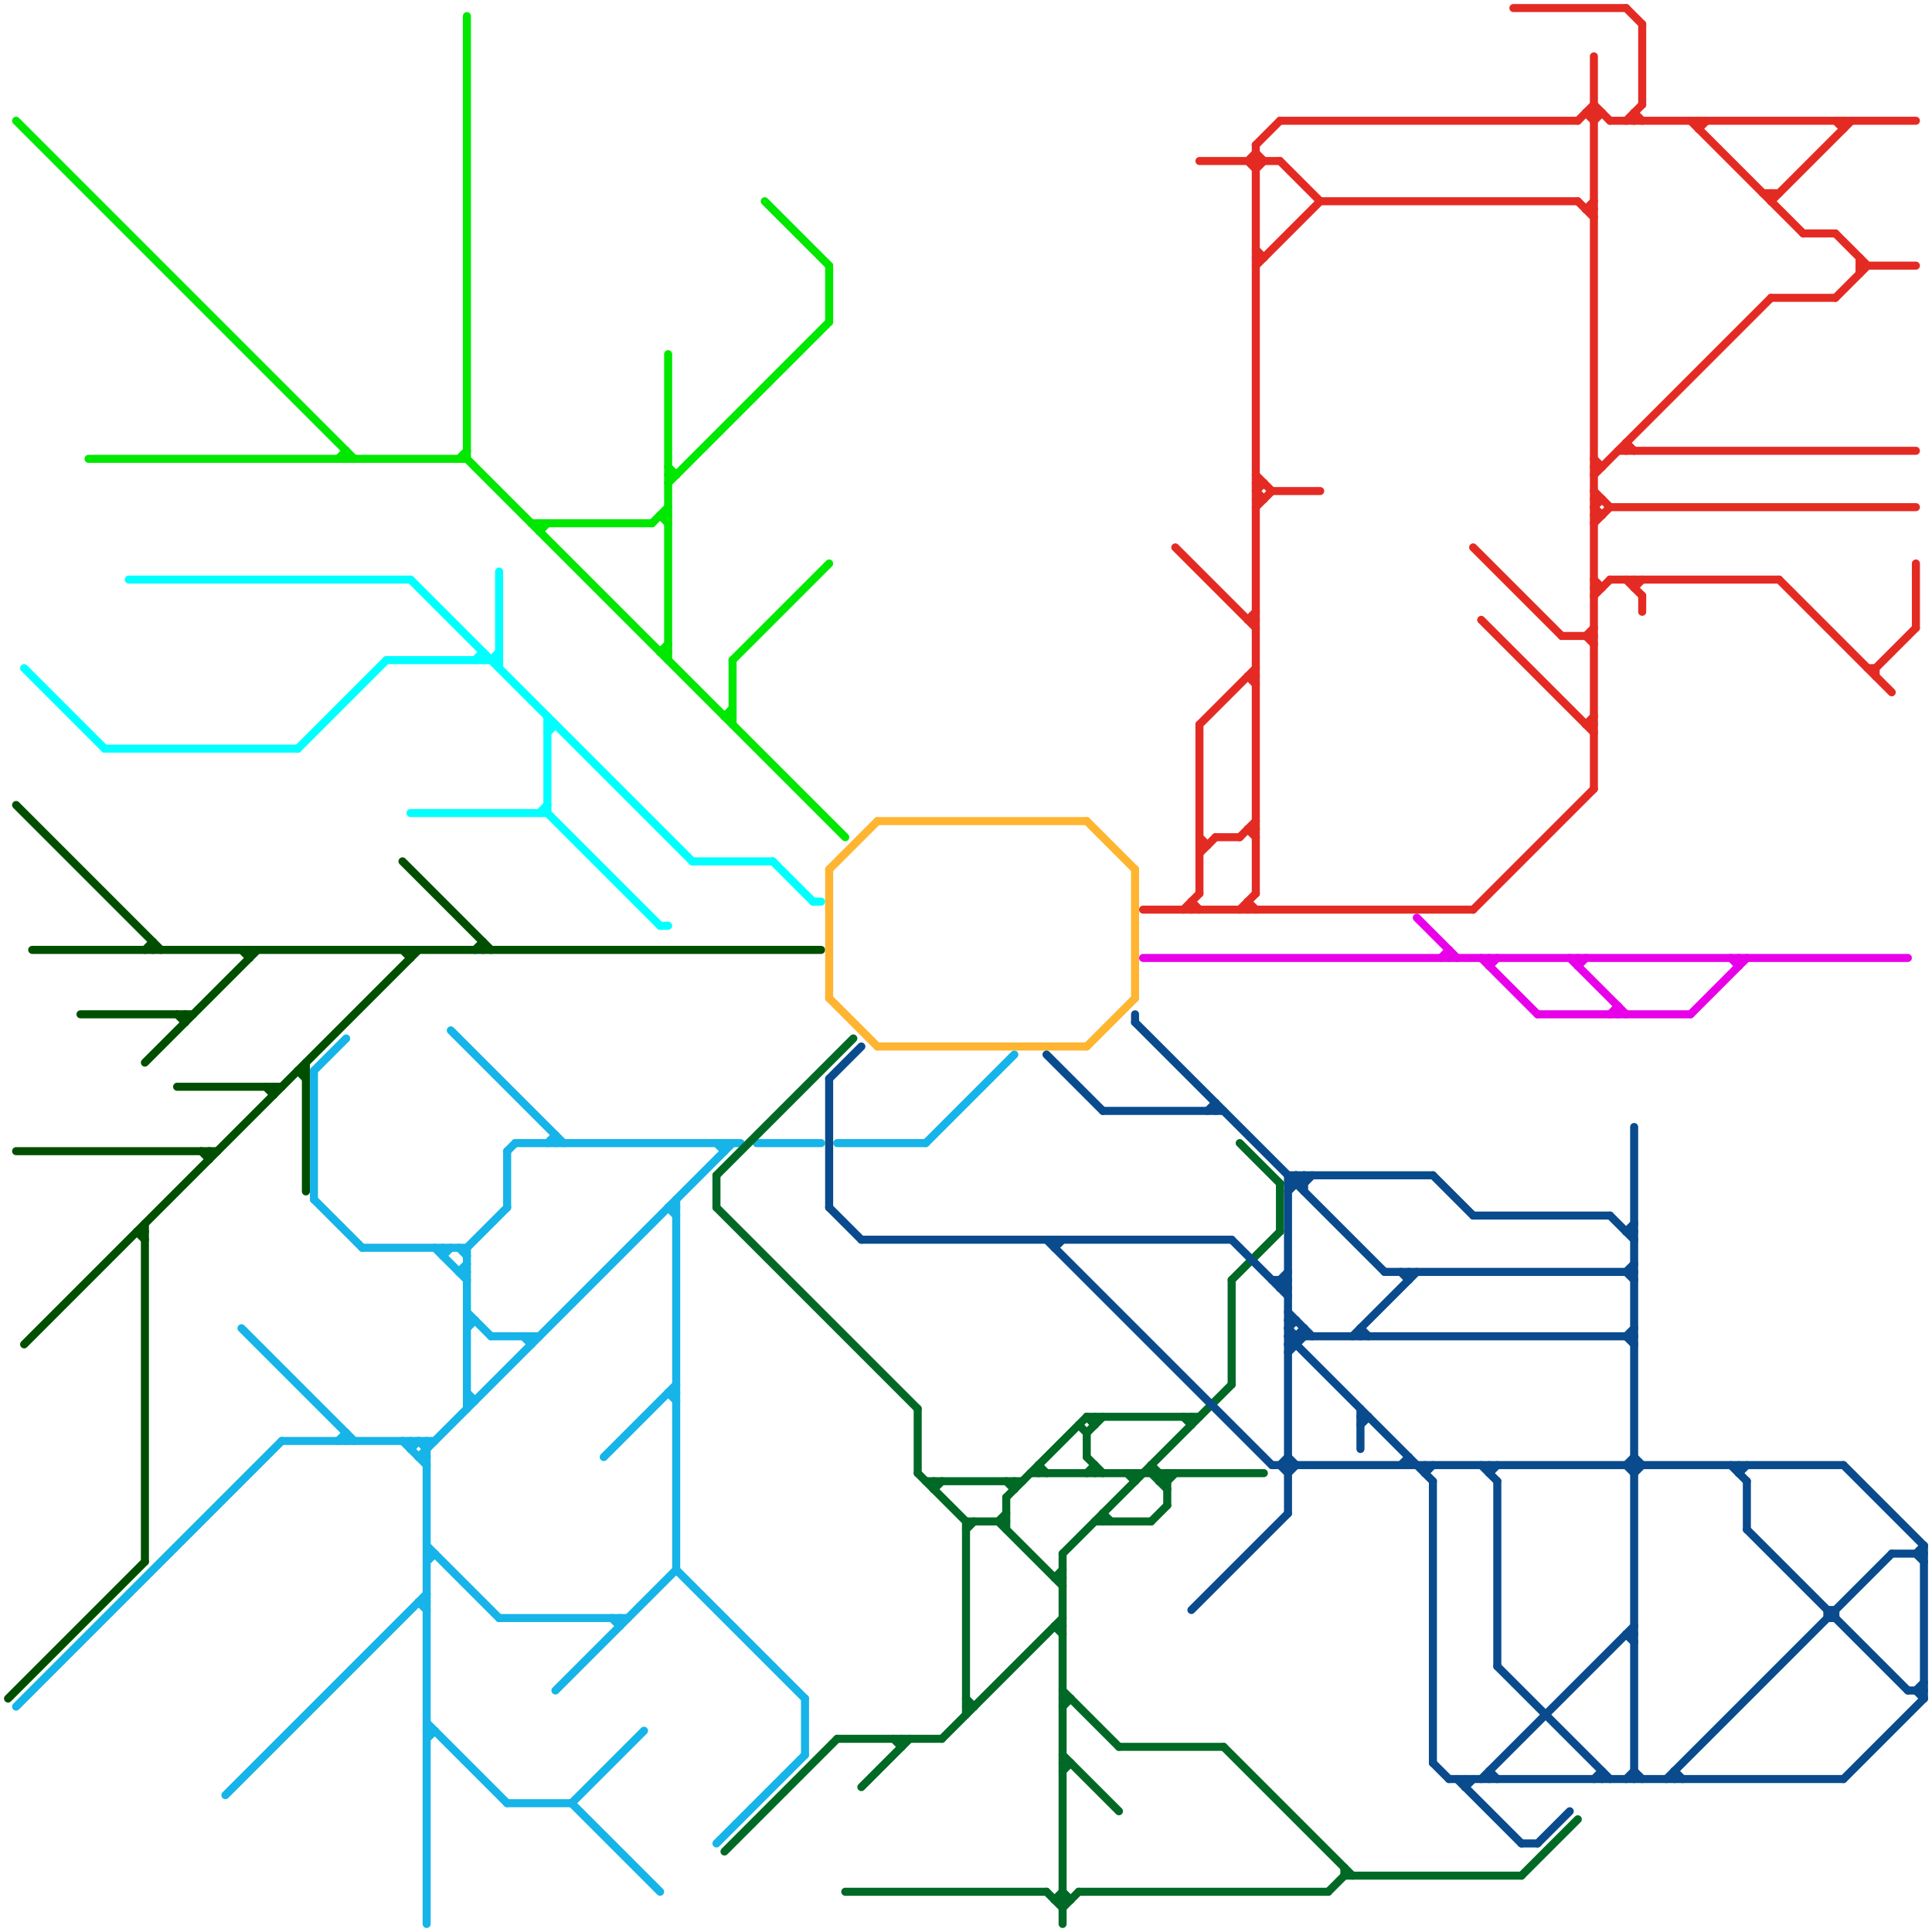 
<svg version="1.1" xmlns="http://www.w3.org/2000/svg" viewBox="0 0 240 240">
<style>line { stroke-width: 1; fill: none; stroke-linecap: round; stroke-linejoin: round; } .c0 { stroke: #004f00 } .c1 { stroke: #16b4e8 } .c2 { stroke: #00e800 } .c3 { stroke: #00ffff } .c4 { stroke: #006925 } .c5 { stroke: #ffb531 } .c6 { stroke: #094b8d } .c7 { stroke: #e42b23 } .c8 { stroke: #e800e8 }</style><line class="c0" x1="18" y1="132" x2="32" y2="118"/><line class="c0" x1="22" y1="126" x2="23" y2="127"/><line class="c0" x1="30" y1="118" x2="31" y2="119"/><line class="c0" x1="2" y1="100" x2="20" y2="118"/><line class="c0" x1="22" y1="135" x2="35" y2="135"/><line class="c0" x1="51" y1="118" x2="51" y2="119"/><line class="c0" x1="18" y1="118" x2="19" y2="117"/><line class="c0" x1="17" y1="153" x2="18" y2="153"/><line class="c0" x1="34" y1="135" x2="34" y2="136"/><line class="c0" x1="26" y1="143" x2="26" y2="144"/><line class="c0" x1="37" y1="133" x2="38" y2="134"/><line class="c0" x1="50" y1="118" x2="51" y2="119"/><line class="c0" x1="31" y1="118" x2="31" y2="119"/><line class="c0" x1="38" y1="132" x2="38" y2="148"/><line class="c0" x1="59" y1="118" x2="60" y2="117"/><line class="c0" x1="33" y1="135" x2="34" y2="136"/><line class="c0" x1="2" y1="143" x2="27" y2="143"/><line class="c0" x1="18" y1="152" x2="18" y2="194"/><line class="c0" x1="19" y1="117" x2="19" y2="118"/><line class="c0" x1="37" y1="133" x2="38" y2="133"/><line class="c0" x1="1" y1="211" x2="18" y2="194"/><line class="c0" x1="50" y1="107" x2="61" y2="118"/><line class="c0" x1="23" y1="126" x2="23" y2="127"/><line class="c0" x1="10" y1="126" x2="24" y2="126"/><line class="c0" x1="3" y1="167" x2="52" y2="118"/><line class="c0" x1="17" y1="153" x2="18" y2="154"/><line class="c0" x1="60" y1="117" x2="60" y2="118"/><line class="c0" x1="25" y1="143" x2="26" y2="144"/><line class="c0" x1="4" y1="118" x2="102" y2="118"/><line class="c1" x1="115" y1="142" x2="126" y2="131"/><line class="c1" x1="84" y1="195" x2="100" y2="211"/><line class="c1" x1="84" y1="149" x2="84" y2="195"/><line class="c1" x1="65" y1="166" x2="66" y2="167"/><line class="c1" x1="52" y1="181" x2="53" y2="181"/><line class="c1" x1="94" y1="142" x2="102" y2="142"/><line class="c1" x1="43" y1="178" x2="43" y2="179"/><line class="c1" x1="63" y1="143" x2="64" y2="142"/><line class="c1" x1="66" y1="166" x2="66" y2="167"/><line class="c1" x1="69" y1="141" x2="69" y2="142"/><line class="c1" x1="55" y1="155" x2="55" y2="156"/><line class="c1" x1="104" y1="142" x2="115" y2="142"/><line class="c1" x1="2" y1="212" x2="35" y2="179"/><line class="c1" x1="53" y1="216" x2="54" y2="215"/><line class="c1" x1="35" y1="179" x2="54" y2="179"/><line class="c1" x1="69" y1="210" x2="84" y2="195"/><line class="c1" x1="53" y1="193" x2="54" y2="193"/><line class="c1" x1="52" y1="199" x2="53" y2="200"/><line class="c1" x1="55" y1="156" x2="56" y2="155"/><line class="c1" x1="53" y1="214" x2="63" y2="224"/><line class="c1" x1="57" y1="155" x2="58" y2="156"/><line class="c1" x1="76" y1="201" x2="77" y2="202"/><line class="c1" x1="71" y1="224" x2="82" y2="235"/><line class="c1" x1="52" y1="179" x2="53" y2="180"/><line class="c1" x1="39" y1="133" x2="43" y2="129"/><line class="c1" x1="42" y1="179" x2="43" y2="178"/><line class="c1" x1="83" y1="173" x2="84" y2="174"/><line class="c1" x1="68" y1="142" x2="69" y2="141"/><line class="c1" x1="58" y1="174" x2="59" y2="174"/><line class="c1" x1="83" y1="150" x2="84" y2="151"/><line class="c1" x1="53" y1="194" x2="54" y2="193"/><line class="c1" x1="53" y1="215" x2="54" y2="215"/><line class="c1" x1="57" y1="158" x2="58" y2="158"/><line class="c1" x1="51" y1="179" x2="51" y2="180"/><line class="c1" x1="28" y1="223" x2="53" y2="198"/><line class="c1" x1="52" y1="199" x2="53" y2="199"/><line class="c1" x1="54" y1="155" x2="58" y2="159"/><line class="c1" x1="100" y1="211" x2="100" y2="218"/><line class="c1" x1="77" y1="201" x2="77" y2="202"/><line class="c1" x1="63" y1="224" x2="71" y2="224"/><line class="c1" x1="39" y1="133" x2="39" y2="149"/><line class="c1" x1="30" y1="165" x2="44" y2="179"/><line class="c1" x1="50" y1="179" x2="53" y2="182"/><line class="c1" x1="90" y1="142" x2="90" y2="143"/><line class="c1" x1="71" y1="224" x2="80" y2="215"/><line class="c1" x1="61" y1="166" x2="67" y2="166"/><line class="c1" x1="58" y1="163" x2="61" y2="166"/><line class="c1" x1="58" y1="165" x2="59" y2="164"/><line class="c1" x1="83" y1="150" x2="84" y2="150"/><line class="c1" x1="83" y1="173" x2="84" y2="173"/><line class="c1" x1="52" y1="181" x2="91" y2="142"/><line class="c1" x1="39" y1="149" x2="45" y2="155"/><line class="c1" x1="57" y1="158" x2="58" y2="157"/><line class="c1" x1="89" y1="142" x2="90" y2="143"/><line class="c1" x1="63" y1="143" x2="63" y2="150"/><line class="c1" x1="45" y1="155" x2="58" y2="155"/><line class="c1" x1="53" y1="179" x2="53" y2="239"/><line class="c1" x1="58" y1="155" x2="63" y2="150"/><line class="c1" x1="58" y1="155" x2="58" y2="175"/><line class="c1" x1="58" y1="173" x2="59" y2="174"/><line class="c1" x1="56" y1="128" x2="70" y2="142"/><line class="c1" x1="58" y1="164" x2="59" y2="164"/><line class="c1" x1="75" y1="181" x2="84" y2="172"/><line class="c1" x1="51" y1="180" x2="52" y2="179"/><line class="c1" x1="53" y1="192" x2="62" y2="201"/><line class="c1" x1="64" y1="142" x2="92" y2="142"/><line class="c1" x1="89" y1="229" x2="100" y2="218"/><line class="c1" x1="62" y1="201" x2="78" y2="201"/><line class="c2" x1="42" y1="57" x2="43" y2="56"/><line class="c2" x1="66" y1="65" x2="81" y2="65"/><line class="c2" x1="91" y1="82" x2="91" y2="90"/><line class="c2" x1="91" y1="82" x2="103" y2="70"/><line class="c2" x1="43" y1="56" x2="43" y2="57"/><line class="c2" x1="67" y1="66" x2="68" y2="65"/><line class="c2" x1="58" y1="57" x2="105" y2="104"/><line class="c2" x1="90" y1="89" x2="91" y2="89"/><line class="c2" x1="82" y1="81" x2="83" y2="80"/><line class="c2" x1="2" y1="15" x2="44" y2="57"/><line class="c2" x1="83" y1="58" x2="84" y2="59"/><line class="c2" x1="83" y1="44" x2="83" y2="82"/><line class="c2" x1="58" y1="2" x2="58" y2="57"/><line class="c2" x1="90" y1="89" x2="91" y2="88"/><line class="c2" x1="82" y1="64" x2="83" y2="65"/><line class="c2" x1="81" y1="65" x2="83" y2="63"/><line class="c2" x1="11" y1="57" x2="58" y2="57"/><line class="c2" x1="103" y1="33" x2="103" y2="40"/><line class="c2" x1="82" y1="64" x2="83" y2="64"/><line class="c2" x1="67" y1="65" x2="67" y2="66"/><line class="c2" x1="83" y1="59" x2="84" y2="59"/><line class="c2" x1="83" y1="60" x2="103" y2="40"/><line class="c2" x1="95" y1="25" x2="103" y2="33"/><line class="c2" x1="82" y1="81" x2="83" y2="81"/><line class="c2" x1="57" y1="57" x2="58" y2="56"/><line class="c3" x1="51" y1="72" x2="86" y2="107"/><line class="c3" x1="60" y1="81" x2="60" y2="82"/><line class="c3" x1="67" y1="101" x2="68" y2="100"/><line class="c3" x1="82" y1="115" x2="83" y2="115"/><line class="c3" x1="68" y1="89" x2="68" y2="101"/><line class="c3" x1="68" y1="101" x2="82" y2="115"/><line class="c3" x1="101" y1="112" x2="102" y2="112"/><line class="c3" x1="68" y1="91" x2="69" y2="90"/><line class="c3" x1="68" y1="90" x2="69" y2="90"/><line class="c3" x1="96" y1="107" x2="101" y2="112"/><line class="c3" x1="62" y1="71" x2="62" y2="83"/><line class="c3" x1="13" y1="93" x2="37" y2="93"/><line class="c3" x1="59" y1="82" x2="60" y2="81"/><line class="c3" x1="48" y1="82" x2="62" y2="82"/><line class="c3" x1="16" y1="72" x2="51" y2="72"/><line class="c3" x1="3" y1="83" x2="13" y2="93"/><line class="c3" x1="61" y1="82" x2="62" y2="81"/><line class="c3" x1="37" y1="93" x2="48" y2="82"/><line class="c3" x1="51" y1="101" x2="68" y2="101"/><line class="c3" x1="86" y1="107" x2="96" y2="107"/><line class="c4" x1="136" y1="189" x2="143" y2="189"/><line class="c4" x1="134" y1="235" x2="165" y2="235"/><line class="c4" x1="132" y1="218" x2="139" y2="225"/><line class="c4" x1="132" y1="235" x2="133" y2="236"/><line class="c4" x1="90" y1="230" x2="104" y2="216"/><line class="c4" x1="165" y1="235" x2="167" y2="233"/><line class="c4" x1="129" y1="182" x2="129" y2="183"/><line class="c4" x1="154" y1="142" x2="159" y2="147"/><line class="c4" x1="159" y1="147" x2="159" y2="153"/><line class="c4" x1="135" y1="183" x2="136" y2="182"/><line class="c4" x1="120" y1="212" x2="121" y2="212"/><line class="c4" x1="116" y1="185" x2="117" y2="184"/><line class="c4" x1="143" y1="183" x2="145" y2="185"/><line class="c4" x1="131" y1="202" x2="132" y2="202"/><line class="c4" x1="114" y1="175" x2="114" y2="183"/><line class="c4" x1="117" y1="216" x2="132" y2="201"/><line class="c4" x1="135" y1="181" x2="137" y2="183"/><line class="c4" x1="130" y1="235" x2="132" y2="237"/><line class="c4" x1="126" y1="184" x2="126" y2="185"/><line class="c4" x1="131" y1="236" x2="133" y2="236"/><line class="c4" x1="116" y1="184" x2="116" y2="185"/><line class="c4" x1="143" y1="182" x2="143" y2="183"/><line class="c4" x1="144" y1="184" x2="145" y2="184"/><line class="c4" x1="112" y1="216" x2="112" y2="217"/><line class="c4" x1="120" y1="211" x2="121" y2="212"/><line class="c4" x1="141" y1="183" x2="141" y2="184"/><line class="c4" x1="125" y1="184" x2="126" y2="185"/><line class="c4" x1="148" y1="176" x2="148" y2="177"/><line class="c4" x1="137" y1="188" x2="138" y2="189"/><line class="c4" x1="153" y1="159" x2="153" y2="172"/><line class="c4" x1="120" y1="190" x2="121" y2="189"/><line class="c4" x1="167" y1="232" x2="167" y2="233"/><line class="c4" x1="132" y1="219" x2="133" y2="219"/><line class="c4" x1="132" y1="211" x2="133" y2="211"/><line class="c4" x1="104" y1="216" x2="117" y2="216"/><line class="c4" x1="132" y1="237" x2="134" y2="235"/><line class="c4" x1="131" y1="236" x2="132" y2="235"/><line class="c4" x1="147" y1="176" x2="148" y2="177"/><line class="c4" x1="143" y1="182" x2="145" y2="184"/><line class="c4" x1="131" y1="196" x2="132" y2="195"/><line class="c4" x1="129" y1="182" x2="130" y2="183"/><line class="c4" x1="89" y1="146" x2="89" y2="150"/><line class="c4" x1="153" y1="159" x2="159" y2="153"/><line class="c4" x1="89" y1="146" x2="106" y2="129"/><line class="c4" x1="89" y1="150" x2="114" y2="175"/><line class="c4" x1="135" y1="176" x2="149" y2="176"/><line class="c4" x1="144" y1="183" x2="144" y2="184"/><line class="c4" x1="134" y1="177" x2="135" y2="178"/><line class="c4" x1="189" y1="233" x2="196" y2="226"/><line class="c4" x1="144" y1="184" x2="145" y2="183"/><line class="c4" x1="136" y1="182" x2="136" y2="183"/><line class="c4" x1="135" y1="176" x2="136" y2="177"/><line class="c4" x1="124" y1="189" x2="125" y2="188"/><line class="c4" x1="132" y1="193" x2="132" y2="239"/><line class="c4" x1="167" y1="233" x2="189" y2="233"/><line class="c4" x1="125" y1="186" x2="125" y2="190"/><line class="c4" x1="115" y1="184" x2="127" y2="184"/><line class="c4" x1="125" y1="186" x2="135" y2="176"/><line class="c4" x1="120" y1="189" x2="120" y2="213"/><line class="c4" x1="137" y1="188" x2="137" y2="189"/><line class="c4" x1="132" y1="193" x2="153" y2="172"/><line class="c4" x1="131" y1="202" x2="132" y2="203"/><line class="c4" x1="111" y1="216" x2="112" y2="217"/><line class="c4" x1="135" y1="178" x2="137" y2="176"/><line class="c4" x1="132" y1="212" x2="133" y2="211"/><line class="c4" x1="107" y1="222" x2="113" y2="216"/><line class="c4" x1="128" y1="183" x2="157" y2="183"/><line class="c4" x1="145" y1="183" x2="145" y2="187"/><line class="c4" x1="132" y1="210" x2="139" y2="217"/><line class="c4" x1="131" y1="196" x2="132" y2="196"/><line class="c4" x1="132" y1="220" x2="133" y2="219"/><line class="c4" x1="124" y1="189" x2="132" y2="197"/><line class="c4" x1="152" y1="217" x2="168" y2="233"/><line class="c4" x1="135" y1="178" x2="135" y2="181"/><line class="c4" x1="139" y1="217" x2="152" y2="217"/><line class="c4" x1="114" y1="183" x2="120" y2="189"/><line class="c4" x1="120" y1="189" x2="125" y2="189"/><line class="c4" x1="140" y1="183" x2="141" y2="184"/><line class="c4" x1="136" y1="176" x2="136" y2="177"/><line class="c4" x1="143" y1="189" x2="145" y2="187"/><line class="c4" x1="105" y1="235" x2="130" y2="235"/><line class="c4" x1="145" y1="184" x2="146" y2="183"/><line class="c5" x1="141" y1="108" x2="141" y2="124"/><line class="c5" x1="103" y1="108" x2="103" y2="124"/><line class="c5" x1="135" y1="130" x2="141" y2="124"/><line class="c5" x1="103" y1="124" x2="109" y2="130"/><line class="c5" x1="109" y1="102" x2="135" y2="102"/><line class="c5" x1="135" y1="102" x2="141" y2="108"/><line class="c5" x1="109" y1="130" x2="135" y2="130"/><line class="c5" x1="103" y1="108" x2="109" y2="102"/><line class="c6" x1="202" y1="158" x2="203" y2="157"/><line class="c6" x1="198" y1="221" x2="199" y2="220"/><line class="c6" x1="186" y1="207" x2="200" y2="221"/><line class="c6" x1="137" y1="138" x2="152" y2="138"/><line class="c6" x1="159" y1="182" x2="160" y2="183"/><line class="c6" x1="177" y1="182" x2="177" y2="183"/><line class="c6" x1="202" y1="182" x2="203" y2="183"/><line class="c6" x1="131" y1="154" x2="131" y2="155"/><line class="c6" x1="161" y1="146" x2="162" y2="147"/><line class="c6" x1="103" y1="150" x2="107" y2="154"/><line class="c6" x1="182" y1="221" x2="182" y2="222"/><line class="c6" x1="202" y1="166" x2="203" y2="167"/><line class="c6" x1="202" y1="158" x2="203" y2="159"/><line class="c6" x1="103" y1="134" x2="103" y2="150"/><line class="c6" x1="160" y1="181" x2="161" y2="182"/><line class="c6" x1="141" y1="126" x2="141" y2="127"/><line class="c6" x1="160" y1="167" x2="161" y2="167"/><line class="c6" x1="153" y1="154" x2="160" y2="161"/><line class="c6" x1="227" y1="201" x2="228" y2="201"/><line class="c6" x1="185" y1="183" x2="186" y2="182"/><line class="c6" x1="186" y1="184" x2="186" y2="207"/><line class="c6" x1="202" y1="153" x2="203" y2="153"/><line class="c6" x1="172" y1="158" x2="203" y2="158"/><line class="c6" x1="217" y1="190" x2="237" y2="210"/><line class="c6" x1="160" y1="164" x2="161" y2="164"/><line class="c6" x1="159" y1="160" x2="160" y2="159"/><line class="c6" x1="177" y1="183" x2="178" y2="182"/><line class="c6" x1="162" y1="165" x2="162" y2="166"/><line class="c6" x1="217" y1="184" x2="217" y2="190"/><line class="c6" x1="202" y1="203" x2="203" y2="204"/><line class="c6" x1="185" y1="220" x2="185" y2="221"/><line class="c6" x1="237" y1="210" x2="239" y2="210"/><line class="c6" x1="180" y1="221" x2="229" y2="221"/><line class="c6" x1="160" y1="168" x2="162" y2="166"/><line class="c6" x1="216" y1="182" x2="216" y2="183"/><line class="c6" x1="238" y1="193" x2="239" y2="192"/><line class="c6" x1="160" y1="166" x2="203" y2="166"/><line class="c6" x1="178" y1="184" x2="178" y2="219"/><line class="c6" x1="160" y1="163" x2="163" y2="166"/><line class="c6" x1="185" y1="182" x2="185" y2="183"/><line class="c6" x1="178" y1="146" x2="183" y2="151"/><line class="c6" x1="200" y1="151" x2="203" y2="154"/><line class="c6" x1="161" y1="166" x2="161" y2="167"/><line class="c6" x1="159" y1="159" x2="160" y2="158"/><line class="c6" x1="227" y1="200" x2="228" y2="200"/><line class="c6" x1="208" y1="220" x2="209" y2="221"/><line class="c6" x1="238" y1="193" x2="239" y2="194"/><line class="c6" x1="185" y1="220" x2="186" y2="221"/><line class="c6" x1="160" y1="146" x2="178" y2="146"/><line class="c6" x1="169" y1="177" x2="170" y2="176"/><line class="c6" x1="178" y1="219" x2="180" y2="221"/><line class="c6" x1="227" y1="200" x2="227" y2="201"/><line class="c6" x1="216" y1="183" x2="217" y2="182"/><line class="c6" x1="215" y1="182" x2="217" y2="184"/><line class="c6" x1="191" y1="229" x2="195" y2="225"/><line class="c6" x1="159" y1="159" x2="160" y2="160"/><line class="c6" x1="160" y1="147" x2="161" y2="146"/><line class="c6" x1="189" y1="229" x2="191" y2="229"/><line class="c6" x1="169" y1="165" x2="170" y2="166"/><line class="c6" x1="160" y1="146" x2="160" y2="188"/><line class="c6" x1="141" y1="127" x2="172" y2="158"/><line class="c6" x1="160" y1="165" x2="161" y2="164"/><line class="c6" x1="158" y1="159" x2="160" y2="159"/><line class="c6" x1="229" y1="182" x2="239" y2="192"/><line class="c6" x1="103" y1="134" x2="107" y2="130"/><line class="c6" x1="184" y1="182" x2="186" y2="184"/><line class="c6" x1="131" y1="155" x2="132" y2="154"/><line class="c6" x1="174" y1="182" x2="175" y2="181"/><line class="c6" x1="160" y1="147" x2="162" y2="147"/><line class="c6" x1="203" y1="183" x2="204" y2="182"/><line class="c6" x1="202" y1="221" x2="203" y2="220"/><line class="c6" x1="203" y1="220" x2="204" y2="221"/><line class="c6" x1="107" y1="154" x2="153" y2="154"/><line class="c6" x1="238" y1="210" x2="239" y2="209"/><line class="c6" x1="160" y1="165" x2="161" y2="166"/><line class="c6" x1="160" y1="148" x2="162" y2="146"/><line class="c6" x1="130" y1="131" x2="137" y2="138"/><line class="c6" x1="169" y1="176" x2="170" y2="176"/><line class="c6" x1="203" y1="181" x2="204" y2="182"/><line class="c6" x1="175" y1="158" x2="175" y2="159"/><line class="c6" x1="160" y1="183" x2="161" y2="182"/><line class="c6" x1="148" y1="200" x2="160" y2="188"/><line class="c6" x1="235" y1="193" x2="239" y2="193"/><line class="c6" x1="238" y1="210" x2="239" y2="211"/><line class="c6" x1="169" y1="175" x2="169" y2="180"/><line class="c6" x1="160" y1="167" x2="162" y2="165"/><line class="c6" x1="162" y1="147" x2="163" y2="146"/><line class="c6" x1="199" y1="220" x2="199" y2="221"/><line class="c6" x1="208" y1="220" x2="208" y2="221"/><line class="c6" x1="168" y1="166" x2="176" y2="158"/><line class="c6" x1="151" y1="137" x2="151" y2="138"/><line class="c6" x1="228" y1="200" x2="228" y2="201"/><line class="c6" x1="175" y1="181" x2="175" y2="182"/><line class="c6" x1="150" y1="138" x2="151" y2="137"/><line class="c6" x1="158" y1="182" x2="229" y2="182"/><line class="c6" x1="202" y1="153" x2="203" y2="152"/><line class="c6" x1="181" y1="221" x2="189" y2="229"/><line class="c6" x1="207" y1="221" x2="235" y2="193"/><line class="c6" x1="162" y1="146" x2="162" y2="148"/><line class="c6" x1="159" y1="159" x2="159" y2="160"/><line class="c6" x1="169" y1="165" x2="169" y2="166"/><line class="c6" x1="202" y1="203" x2="203" y2="203"/><line class="c6" x1="183" y1="151" x2="200" y2="151"/><line class="c6" x1="203" y1="140" x2="203" y2="221"/><line class="c6" x1="130" y1="154" x2="158" y2="182"/><line class="c6" x1="159" y1="160" x2="160" y2="160"/><line class="c6" x1="239" y1="192" x2="239" y2="211"/><line class="c6" x1="202" y1="182" x2="203" y2="181"/><line class="c6" x1="159" y1="182" x2="160" y2="181"/><line class="c6" x1="174" y1="158" x2="175" y2="159"/><line class="c6" x1="160" y1="166" x2="178" y2="184"/><line class="c6" x1="229" y1="221" x2="239" y2="211"/><line class="c6" x1="184" y1="221" x2="203" y2="202"/><line class="c6" x1="161" y1="146" x2="161" y2="147"/><line class="c6" x1="182" y1="222" x2="183" y2="221"/><line class="c6" x1="202" y1="166" x2="203" y2="165"/><line class="c7" x1="224" y1="29" x2="228" y2="29"/><line class="c7" x1="156" y1="32" x2="157" y2="32"/><line class="c7" x1="198" y1="62" x2="199" y2="62"/><line class="c7" x1="211" y1="15" x2="211" y2="16"/><line class="c7" x1="159" y1="20" x2="164" y2="25"/><line class="c7" x1="197" y1="79" x2="198" y2="78"/><line class="c7" x1="155" y1="112" x2="155" y2="113"/><line class="c7" x1="220" y1="25" x2="230" y2="15"/><line class="c7" x1="149" y1="106" x2="151" y2="104"/><line class="c7" x1="228" y1="37" x2="232" y2="33"/><line class="c7" x1="198" y1="61" x2="200" y2="63"/><line class="c7" x1="156" y1="63" x2="158" y2="61"/><line class="c7" x1="200" y1="72" x2="221" y2="72"/><line class="c7" x1="196" y1="15" x2="198" y2="13"/><line class="c7" x1="197" y1="79" x2="198" y2="80"/><line class="c7" x1="183" y1="68" x2="194" y2="79"/><line class="c7" x1="156" y1="18" x2="159" y2="15"/><line class="c7" x1="221" y1="72" x2="235" y2="86"/><line class="c7" x1="156" y1="21" x2="157" y2="20"/><line class="c7" x1="155" y1="77" x2="156" y2="77"/><line class="c7" x1="149" y1="104" x2="150" y2="105"/><line class="c7" x1="197" y1="26" x2="198" y2="26"/><line class="c7" x1="183" y1="113" x2="198" y2="98"/><line class="c7" x1="197" y1="90" x2="198" y2="89"/><line class="c7" x1="194" y1="79" x2="198" y2="79"/><line class="c7" x1="184" y1="77" x2="198" y2="91"/><line class="c7" x1="211" y1="16" x2="212" y2="15"/><line class="c7" x1="231" y1="33" x2="238" y2="33"/><line class="c7" x1="203" y1="14" x2="203" y2="15"/><line class="c7" x1="228" y1="29" x2="232" y2="33"/><line class="c7" x1="198" y1="13" x2="200" y2="15"/><line class="c7" x1="149" y1="90" x2="156" y2="83"/><line class="c7" x1="156" y1="18" x2="156" y2="111"/><line class="c7" x1="202" y1="55" x2="203" y2="56"/><line class="c7" x1="156" y1="60" x2="157" y2="60"/><line class="c7" x1="198" y1="74" x2="200" y2="72"/><line class="c7" x1="148" y1="112" x2="149" y2="113"/><line class="c7" x1="204" y1="74" x2="204" y2="76"/><line class="c7" x1="155" y1="84" x2="156" y2="85"/><line class="c7" x1="156" y1="61" x2="157" y2="60"/><line class="c7" x1="202" y1="1" x2="204" y2="3"/><line class="c7" x1="198" y1="64" x2="199" y2="64"/><line class="c7" x1="154" y1="113" x2="156" y2="111"/><line class="c7" x1="198" y1="15" x2="199" y2="14"/><line class="c7" x1="238" y1="70" x2="238" y2="78"/><line class="c7" x1="147" y1="113" x2="149" y2="111"/><line class="c7" x1="155" y1="77" x2="156" y2="76"/><line class="c7" x1="229" y1="15" x2="229" y2="16"/><line class="c7" x1="156" y1="61" x2="157" y2="62"/><line class="c7" x1="198" y1="57" x2="199" y2="58"/><line class="c7" x1="155" y1="20" x2="156" y2="19"/><line class="c7" x1="156" y1="31" x2="157" y2="32"/><line class="c7" x1="158" y1="61" x2="164" y2="61"/><line class="c7" x1="164" y1="25" x2="196" y2="25"/><line class="c7" x1="197" y1="26" x2="198" y2="25"/><line class="c7" x1="198" y1="65" x2="200" y2="63"/><line class="c7" x1="201" y1="56" x2="238" y2="56"/><line class="c7" x1="200" y1="15" x2="238" y2="15"/><line class="c7" x1="198" y1="63" x2="199" y2="62"/><line class="c7" x1="155" y1="20" x2="156" y2="21"/><line class="c7" x1="146" y1="68" x2="156" y2="78"/><line class="c7" x1="220" y1="24" x2="220" y2="25"/><line class="c7" x1="200" y1="63" x2="238" y2="63"/><line class="c7" x1="151" y1="104" x2="154" y2="104"/><line class="c7" x1="197" y1="14" x2="199" y2="14"/><line class="c7" x1="154" y1="104" x2="156" y2="102"/><line class="c7" x1="155" y1="103" x2="156" y2="104"/><line class="c7" x1="156" y1="19" x2="157" y2="20"/><line class="c7" x1="156" y1="59" x2="158" y2="61"/><line class="c7" x1="202" y1="15" x2="204" y2="13"/><line class="c7" x1="202" y1="72" x2="204" y2="74"/><line class="c7" x1="232" y1="83" x2="233" y2="83"/><line class="c7" x1="220" y1="37" x2="228" y2="37"/><line class="c7" x1="198" y1="63" x2="199" y2="64"/><line class="c7" x1="198" y1="73" x2="199" y2="73"/><line class="c7" x1="203" y1="14" x2="204" y2="15"/><line class="c7" x1="202" y1="55" x2="202" y2="56"/><line class="c7" x1="155" y1="84" x2="156" y2="84"/><line class="c7" x1="155" y1="112" x2="156" y2="113"/><line class="c7" x1="156" y1="33" x2="164" y2="25"/><line class="c7" x1="142" y1="113" x2="183" y2="113"/><line class="c7" x1="204" y1="3" x2="204" y2="13"/><line class="c7" x1="231" y1="32" x2="231" y2="34"/><line class="c7" x1="198" y1="72" x2="199" y2="73"/><line class="c7" x1="198" y1="59" x2="220" y2="37"/><line class="c7" x1="233" y1="83" x2="233" y2="84"/><line class="c7" x1="198" y1="58" x2="199" y2="58"/><line class="c7" x1="203" y1="73" x2="204" y2="72"/><line class="c7" x1="228" y1="15" x2="229" y2="16"/><line class="c7" x1="198" y1="7" x2="198" y2="98"/><line class="c7" x1="159" y1="15" x2="196" y2="15"/><line class="c7" x1="210" y1="15" x2="224" y2="29"/><line class="c7" x1="197" y1="14" x2="198" y2="15"/><line class="c7" x1="188" y1="1" x2="202" y2="1"/><line class="c7" x1="219" y1="24" x2="221" y2="24"/><line class="c7" x1="149" y1="20" x2="159" y2="20"/><line class="c7" x1="197" y1="90" x2="198" y2="90"/><line class="c7" x1="149" y1="90" x2="149" y2="111"/><line class="c7" x1="203" y1="72" x2="203" y2="73"/><line class="c7" x1="155" y1="103" x2="156" y2="103"/><line class="c7" x1="149" y1="105" x2="150" y2="105"/><line class="c7" x1="148" y1="112" x2="148" y2="113"/><line class="c7" x1="233" y1="83" x2="238" y2="78"/><line class="c7" x1="196" y1="25" x2="198" y2="27"/><line class="c7" x1="156" y1="62" x2="157" y2="62"/><line class="c8" x1="210" y1="126" x2="217" y2="119"/><line class="c8" x1="216" y1="119" x2="216" y2="120"/><line class="c8" x1="215" y1="119" x2="216" y2="120"/><line class="c8" x1="185" y1="119" x2="185" y2="120"/><line class="c8" x1="142" y1="119" x2="237" y2="119"/><line class="c8" x1="191" y1="126" x2="210" y2="126"/><line class="c8" x1="196" y1="120" x2="197" y2="119"/><line class="c8" x1="180" y1="118" x2="180" y2="119"/><line class="c8" x1="179" y1="119" x2="180" y2="118"/><line class="c8" x1="201" y1="125" x2="201" y2="126"/><line class="c8" x1="185" y1="120" x2="186" y2="119"/><line class="c8" x1="200" y1="126" x2="201" y2="125"/><line class="c8" x1="184" y1="119" x2="191" y2="126"/><line class="c8" x1="195" y1="119" x2="202" y2="126"/><line class="c8" x1="176" y1="114" x2="181" y2="119"/><line class="c8" x1="196" y1="119" x2="196" y2="120"/>


</svg>

